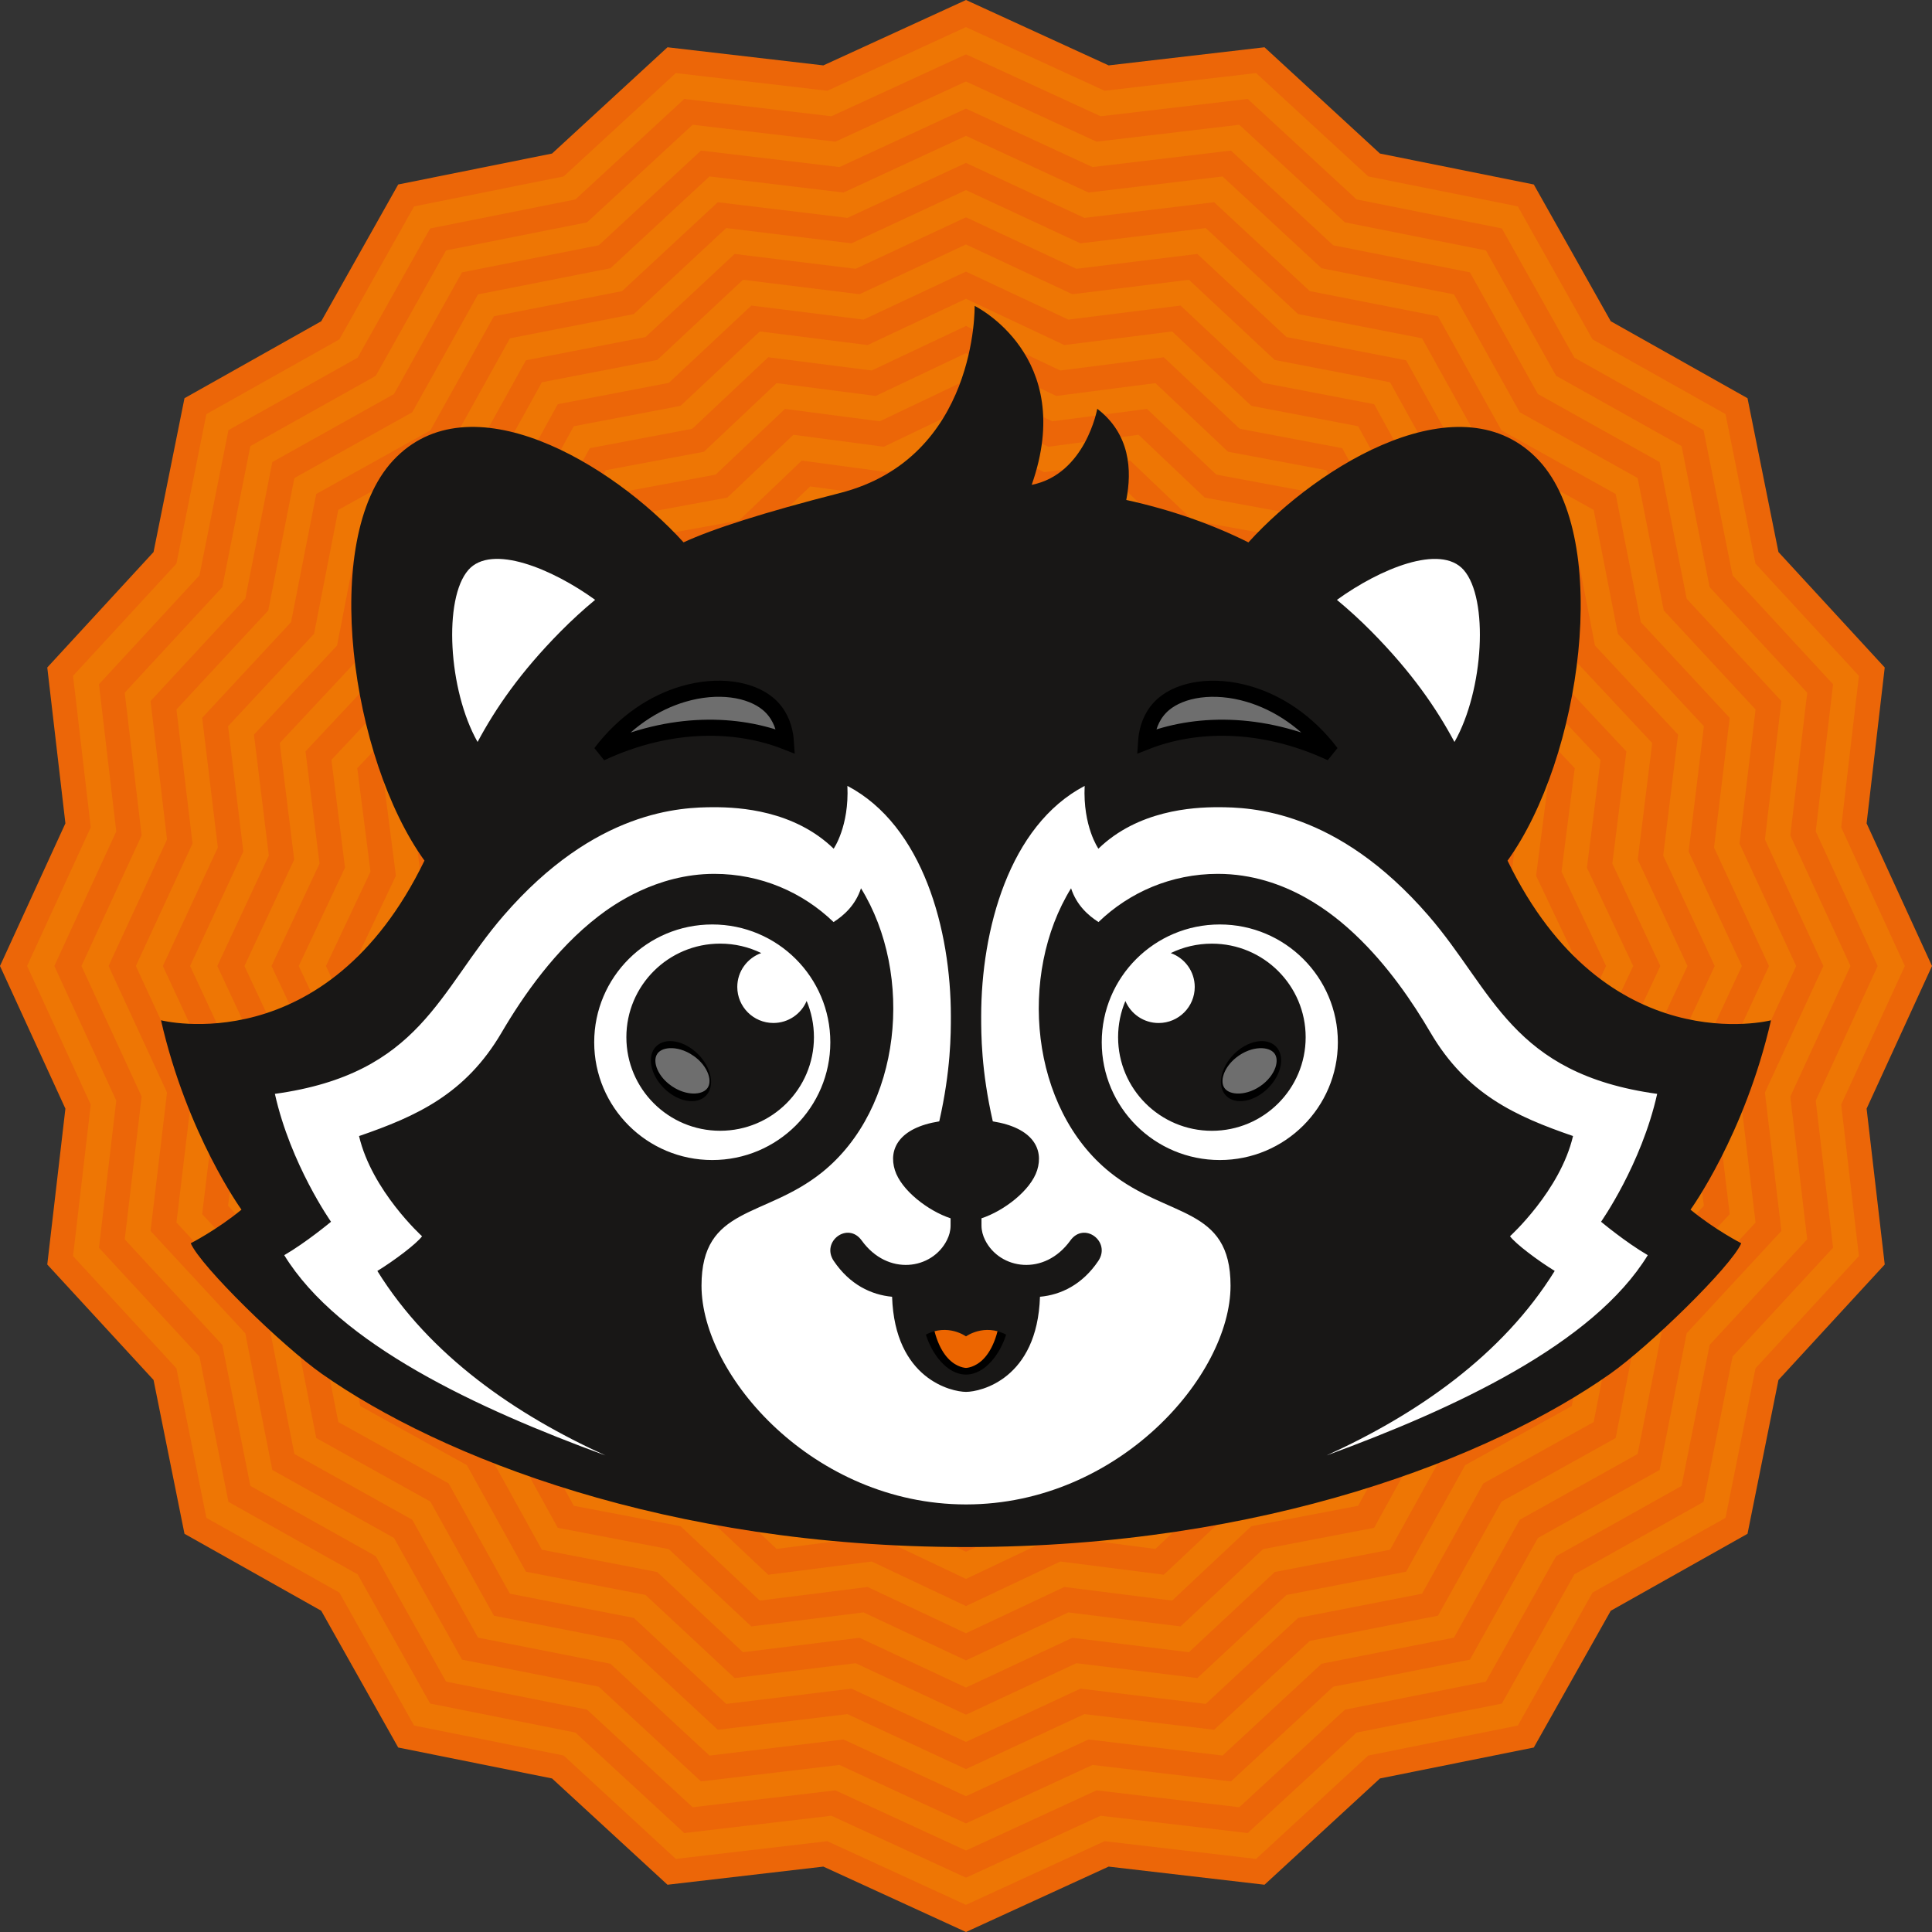 <?xml version="1.0" encoding="UTF-8"?> <svg xmlns="http://www.w3.org/2000/svg" width="120" height="120" viewBox="0 0 120 120" fill="none"><rect x="0" y="0" width="120" height="120" fill="#333333" stroke="none"/><path d="M51.243 115.28L41.675 116.393L34.589 109.869L25.145 107.971L20.422 99.576L12.027 94.853L10.129 85.41L3.605 78.323L4.717 68.755L0.703 60L4.717 51.245L3.605 41.677L10.129 34.59L12.027 25.147L20.422 20.424L25.145 12.029L34.589 10.131L41.675 3.607L51.243 4.719L59.998 0.705L68.754 4.719L78.321 3.607L85.408 10.131L94.851 12.029L99.575 20.424L107.969 25.147L109.868 34.59L116.391 41.677L115.279 51.245L119.294 60L115.279 68.755L116.391 78.323L109.868 85.41L107.969 94.853L99.575 99.576L94.851 107.971L85.408 109.869L78.321 116.393L68.754 115.28L59.998 119.295L51.243 115.28Z" fill="#F18700"></path><path opacity="0.5" d="M51.243 115.28L41.675 116.393L34.589 109.869L25.145 107.971L20.422 99.576L12.027 94.853L10.129 85.41L3.605 78.323L4.717 68.755L0.703 60L4.717 51.245L3.605 41.677L10.129 34.59L12.027 25.147L20.422 20.424L25.145 12.029L34.589 10.131L41.675 3.607L51.243 4.719L59.998 0.705L68.754 4.719L78.321 3.607L85.408 10.131L94.851 12.029L99.575 20.424L107.969 25.147L109.868 34.59L116.391 41.677L115.279 51.245L119.294 60L115.279 68.755L116.391 78.323L109.868 85.41L107.969 94.853L99.575 99.576L94.851 107.971L85.408 109.869L78.321 116.393L68.754 115.28L59.998 119.295L51.243 115.28Z" fill="#EC6608"></path><path d="M120 60L115.938 51.14L117.064 41.459L110.463 34.288L108.541 24.733L100.047 19.953L95.267 11.459L85.712 9.537L78.541 2.936L68.86 4.062L60 0L51.14 4.062L41.459 2.936L34.288 9.537L24.733 11.459L19.953 19.953L11.459 24.733L9.537 34.288L2.936 41.459L4.062 51.14L0 60L4.062 68.86L2.936 78.541L9.537 85.712L11.459 95.267L19.953 100.047L24.733 108.541L34.288 110.463L41.459 117.064L51.14 115.938L60 120L68.86 115.938L78.541 117.064L85.712 110.463L95.267 108.541L100.047 100.047L108.541 95.267L110.463 85.712L117.064 78.541L115.938 68.86L120 60ZM109.038 84.986L107.176 94.276L98.916 98.918L94.275 107.177L84.985 109.039L78.018 115.46L68.608 114.36L59.997 118.313L51.387 114.36L41.977 115.46L35.01 109.039L25.72 107.177L21.079 98.918L12.819 94.276L10.957 84.986L4.537 78.019L5.636 68.609L1.683 59.999L5.636 51.388L4.537 41.978L10.957 35.011L12.819 25.721L21.079 21.08L25.72 12.82L35.01 10.958L41.977 4.538L51.387 5.637L59.997 1.684L68.608 5.637L78.018 4.538L84.985 10.958L94.275 12.82L98.916 21.08L107.176 25.721L109.038 35.011L115.46 41.978L114.36 51.388L118.313 59.999L114.36 68.609L115.46 78.019L109.038 84.986Z" fill="#EC6608"></path><path d="M116.626 60L112.78 51.641L113.855 42.502L107.613 35.741L105.812 26.717L97.786 22.215L93.284 14.189L84.26 12.387L77.498 6.146L68.36 7.221L60.001 3.375L51.641 7.221L42.503 6.146L35.741 12.387L26.718 14.189L22.215 22.215L14.19 26.717L12.388 35.741L6.147 42.502L7.221 51.641L3.375 60L7.221 68.359L6.147 77.498L12.388 84.26L14.19 93.283L22.215 97.785L26.718 105.811L35.741 107.613L42.503 113.854L51.641 112.78L60.001 116.626L68.36 112.78L77.498 113.854L84.26 107.613L93.284 105.811L97.786 97.785L105.812 93.283L107.613 84.26L113.855 77.498L112.78 68.359L116.626 60ZM106.188 83.535L104.446 92.293L96.655 96.657L92.291 104.448L83.533 106.191L76.975 112.251L68.108 111.202L59.998 114.939L51.889 111.202L43.021 112.251L36.463 106.191L27.705 104.448L23.341 96.657L15.55 92.293L13.808 83.535L7.747 76.978L8.797 68.11L5.059 60L8.797 51.891L7.747 43.023L13.808 36.465L15.55 27.707L23.341 23.343L27.705 15.553L36.463 13.81L43.021 7.749L51.889 8.799L59.998 5.061L68.108 8.799L76.975 7.749L83.533 13.81L92.291 15.553L96.655 23.343L104.446 27.707L106.188 36.465L112.249 43.023L111.2 51.891L114.937 60L111.2 68.11L112.249 76.978L106.188 83.535Z" fill="#EC6608"></path><path d="M113.252 60L109.622 52.14L110.645 43.543L104.763 37.191L103.081 28.698L95.524 24.474L91.3 16.917L82.808 15.235L76.455 9.353L67.858 10.377L59.998 6.746L52.138 10.377L43.541 9.353L37.189 15.235L28.696 16.917L24.472 24.474L16.915 28.698L15.233 37.191L9.351 43.543L10.375 52.14L6.744 60L10.375 67.86L9.351 76.457L15.233 82.81L16.915 91.302L24.472 95.526L28.696 103.083L37.189 104.765L43.541 110.647L52.138 109.624L59.998 113.254L67.858 109.624L76.455 110.647L82.808 104.765L91.3 103.083L95.524 95.526L103.081 91.302L104.763 82.81L110.645 76.457L109.622 67.86L113.252 60ZM103.34 82.083L101.717 90.309L94.395 94.394L90.309 101.717L82.083 103.339L75.935 109.041L67.61 108.042L60.001 111.564L52.392 108.042L44.067 109.041L37.918 103.339L29.692 101.717L25.607 94.394L18.284 90.309L16.662 82.083L10.96 75.934L11.959 67.609L8.437 60L11.959 52.391L10.96 44.066L16.662 37.917L18.284 29.692L25.607 25.606L29.692 18.284L37.918 16.661L44.067 10.96L52.392 11.959L60.001 8.437L67.61 11.959L75.935 10.96L82.083 16.661L90.309 18.284L94.395 25.606L101.717 29.692L103.34 37.917L109.041 44.066L108.042 52.391L111.564 60L108.042 67.609L109.041 75.934L103.34 82.083Z" fill="#EC6608"></path><path d="M109.877 60L106.462 52.641L107.435 44.586L101.914 38.641L100.351 30.681L93.262 26.734L89.315 19.645L81.355 18.082L75.41 12.561L67.355 13.534L59.996 10.119L52.637 13.534L44.583 12.561L38.638 18.082L30.677 19.645L26.73 26.734L19.642 30.681L18.078 38.641L12.557 44.586L13.53 52.641L10.115 60L13.53 67.359L12.557 75.413L18.078 81.358L19.642 89.319L26.73 93.266L30.677 100.354L38.638 101.918L44.583 107.439L52.637 106.466L59.996 109.881L67.355 106.466L75.41 107.439L81.355 101.918L89.315 100.354L93.262 93.266L100.351 89.319L101.914 81.358L107.435 75.413L106.462 67.359L109.877 60ZM100.49 80.631L98.987 88.326L92.134 92.135L88.326 98.988L80.63 100.491L74.891 105.833L67.108 104.885L59.999 108.192L52.889 104.885L45.107 105.833L39.367 100.491L31.672 98.988L27.864 92.135L21.011 88.326L19.507 80.631L14.165 74.892L15.113 67.109L11.807 60L15.113 52.89L14.165 45.108L19.507 39.368L21.011 31.673L27.864 27.865L31.672 21.012L39.367 19.508L45.107 14.166L52.889 15.114L59.999 11.808L67.108 15.114L74.891 14.166L80.63 19.508L88.326 21.012L92.134 27.865L98.987 31.673L100.49 39.368L105.832 45.108L104.884 52.89L108.191 60L104.884 67.109L105.832 74.892L100.49 80.631Z" fill="#EC6608"></path><path d="M106.502 60L103.305 53.142L104.228 45.629L99.066 40.094L97.623 32.666L91.004 28.997L87.335 22.378L79.907 20.935L74.371 15.773L66.859 16.696L60.001 13.497L53.142 16.696L45.63 15.773L40.095 20.935L32.667 22.378L28.998 28.997L22.379 32.666L20.936 40.094L15.774 45.629L16.697 53.142L13.498 60L16.697 66.858L15.774 74.37L20.936 79.906L22.379 87.334L28.998 91.003L32.667 97.622L40.095 99.065L45.63 104.227L53.142 103.304L60.001 106.503L66.859 103.304L74.371 104.227L79.907 99.065L87.335 97.622L91.004 91.003L97.623 87.334L99.066 79.906L104.228 74.37L103.305 66.858L106.502 60ZM97.64 79.179L96.255 86.342L89.87 89.872L86.34 96.257L79.177 97.641L73.847 102.622L66.607 101.726L59.998 104.816L53.389 101.726L46.149 102.622L40.819 97.641L33.656 96.257L30.126 89.872L23.741 86.342L22.357 79.179L17.376 73.849L18.273 66.609L15.182 60L18.273 53.391L17.376 46.151L22.357 40.821L23.741 33.658L30.126 30.128L33.656 23.743L40.819 22.358L46.149 17.377L53.389 18.274L59.998 15.184L66.607 18.274L73.847 17.377L79.177 22.358L86.34 23.743L89.87 30.128L96.255 33.658L97.64 40.821L102.621 46.151L101.724 53.391L104.815 60L101.724 66.609L102.621 73.849L97.64 79.179Z" fill="#EC6608"></path><path d="M103.127 60L100.145 53.641L101.017 46.671L96.216 41.545L94.891 34.647L88.74 31.256L85.349 25.105L78.451 23.781L73.325 18.979L66.355 19.851L59.996 16.869L53.637 19.851L46.668 18.979L41.542 23.781L34.644 25.105L31.253 31.256L25.102 34.647L23.777 41.545L18.975 46.671L19.847 53.641L16.865 60L19.847 66.359L18.975 73.328L23.777 78.454L25.102 85.352L31.253 88.743L34.644 94.895L41.542 96.219L46.668 101.021L53.637 100.149L59.996 103.131L66.355 100.149L73.325 101.021L78.451 96.219L85.349 94.895L88.74 88.743L94.891 85.352L96.216 78.454L101.017 73.328L100.145 66.359L103.127 60ZM94.79 77.728L93.525 84.36L87.609 87.612L84.356 93.528L77.724 94.794L72.803 99.415L66.106 98.57L59.998 101.444L53.89 98.57L47.192 99.415L42.271 94.794L35.639 93.528L32.386 87.612L26.47 84.36L25.206 77.728L20.585 72.807L21.43 66.109L18.556 60.001L21.43 53.893L20.585 47.196L25.206 42.275L26.47 35.642L32.386 32.39L35.639 26.474L42.271 25.208L47.192 20.587L53.89 21.433L59.998 18.558L66.106 21.433L72.803 20.587L77.724 25.208L84.356 26.474L87.609 32.39L93.525 35.642L94.79 42.275L99.412 47.196L98.566 53.893L101.441 60.001L98.566 66.109L99.412 72.807L94.79 77.728Z" fill="#EC6608"></path><path d="M99.754 60L96.988 54.142L97.809 47.715L93.368 42.998L92.163 36.632L86.481 33.519L83.368 27.837L77.002 26.632L72.286 22.191L65.859 23.012L60 20.246L54.142 23.012L47.715 22.191L42.998 26.632L36.633 27.837L33.52 33.519L27.838 36.632L26.633 42.998L22.191 47.715L23.012 54.142L20.246 60L23.012 65.858L22.191 72.285L26.633 77.002L27.838 83.368L33.52 86.48L36.633 92.162L42.998 93.368L47.715 97.809L54.142 96.988L60 99.754L65.859 96.988L72.286 97.809L77.002 93.368L83.368 92.162L86.481 86.48L92.163 83.368L93.368 77.002L97.809 72.285L96.988 65.858L99.754 60ZM91.943 76.276L90.798 82.377L85.35 85.351L82.376 90.799L76.276 91.944L71.764 96.206L65.609 95.41L60 98.069L54.392 95.41L48.237 96.206L43.725 91.944L37.625 90.799L34.651 85.351L29.203 82.377L28.058 76.276L23.796 71.765L24.592 65.61L21.933 60.001L24.592 54.392L23.796 48.237L28.058 43.726L29.203 37.626L34.651 34.651L37.625 29.204L43.725 28.058L48.237 23.796L54.392 24.593L60 21.933L65.609 24.593L71.764 23.796L76.276 28.058L82.376 29.204L85.35 34.651L90.798 37.626L91.943 43.726L96.205 48.237L95.409 54.392L98.068 60.001L95.409 65.61L96.205 71.765L91.943 76.276Z" fill="#EC6608"></path><path d="M96.381 60L93.83 54.643L94.6 48.758L90.519 44.45L89.434 38.616L84.22 35.78L81.384 30.566L75.549 29.48L71.242 25.398L65.357 26.168L60 23.618L54.641 26.168L48.756 25.398L44.449 29.48L38.614 30.566L35.778 35.78L30.564 38.616L29.479 44.45L25.398 48.758L26.168 54.643L23.617 60L26.168 65.358L25.398 71.242L29.479 75.55L30.564 81.385L35.778 84.22L38.614 89.434L44.449 90.521L48.756 94.602L54.641 93.832L60 96.383L65.357 93.832L71.242 94.602L75.549 90.521L81.384 89.434L84.22 84.22L89.434 81.385L90.519 75.55L94.6 71.242L93.83 65.358L96.381 60ZM89.094 74.824L88.067 80.392L83.089 83.09L80.392 88.068L74.824 89.094L70.72 92.997L65.108 92.251L60 94.695L54.892 92.251L49.279 92.997L45.176 89.094L39.608 88.068L36.91 83.09L31.932 80.392L30.906 74.824L27.003 70.721L27.748 65.108L25.305 60L27.748 54.892L27.003 49.28L30.906 45.176L31.932 39.608L36.91 36.911L39.608 31.933L45.176 30.906L49.279 27.004L54.892 27.749L60 25.305L65.108 27.749L70.72 27.004L74.824 30.906L80.392 31.933L83.089 36.911L88.067 39.608L89.094 45.176L92.996 49.28L92.251 54.892L94.695 60L92.251 65.108L92.996 70.721L89.094 74.824Z" fill="#EC6608"></path><path d="M93.006 60L90.671 55.142L91.39 49.8L87.668 45.901L86.702 40.599L81.957 38.042L79.4 33.297L74.098 32.331L70.199 28.609L64.857 29.328L59.999 26.993L55.141 29.328L49.799 28.609L45.901 32.331L40.598 33.297L38.041 38.042L33.296 40.599L32.33 45.901L28.608 49.8L29.327 55.142L26.992 60L29.327 64.858L28.608 70.2L32.33 74.099L33.296 79.401L38.041 81.959L40.598 86.703L45.901 87.669L49.799 91.391L55.141 90.672L59.999 93.007L64.857 90.672L70.199 91.391L74.098 87.669L79.4 86.703L81.957 81.959L86.702 79.401L87.668 74.099L91.39 70.2L90.671 64.858L93.006 60ZM86.244 73.373L85.337 78.41L80.827 80.829L78.408 85.339L73.371 86.247L69.676 89.788L64.606 89.094L59.998 91.32L55.389 89.094L50.319 89.788L46.625 86.247L41.588 85.339L39.169 80.829L34.659 78.41L33.751 73.373L30.21 69.678L30.904 64.609L28.677 60L30.904 55.392L30.21 50.322L33.751 46.627L34.659 41.59L39.169 39.171L41.588 34.661L46.625 33.754L50.319 30.212L55.389 30.906L59.998 28.68L64.606 30.906L69.676 30.212L73.371 33.754L78.408 34.661L80.827 39.171L85.337 41.59L86.244 46.627L89.786 50.322L89.092 55.392L91.318 60L89.092 64.609L89.786 69.678L86.244 73.373Z" fill="#EC6608"></path><path d="M89.63 60L87.511 55.642L88.181 50.843L84.818 47.354L83.971 42.583L79.695 40.303L77.415 36.027L72.644 35.18L69.155 31.817L64.355 32.486L59.998 30.367L55.64 32.486L50.841 31.817L47.352 35.18L42.581 36.027L40.301 40.303L36.025 42.583L35.178 47.354L31.815 50.843L32.484 55.642L30.365 60L32.484 64.357L31.815 69.157L35.178 72.646L36.025 77.416L40.301 79.697L42.581 83.973L47.352 84.82L50.841 88.183L55.64 87.513L59.998 89.632L64.355 87.513L69.155 88.183L72.644 84.82L77.415 83.973L79.695 79.697L83.971 77.416L84.818 72.646L88.181 69.157L87.511 64.357L89.63 60ZM83.393 71.92L82.606 76.425L78.565 78.567L76.424 82.608L71.918 83.395L68.633 86.577L64.104 85.934L59.997 87.945L55.889 85.934L51.36 86.577L48.075 83.395L43.57 82.608L41.428 78.567L37.387 76.425L36.6 71.92L33.418 68.635L34.061 64.108L32.05 60L34.061 55.892L33.418 51.365L36.6 48.079L37.387 43.574L41.428 41.433L43.57 37.392L48.075 36.605L51.36 33.422L55.889 34.066L59.997 32.055L64.104 34.066L68.633 33.422L71.918 36.605L76.424 37.392L78.565 41.433L82.606 43.574L83.393 48.079L86.575 51.365L85.932 55.892L87.943 60L85.932 64.108L86.575 68.635L83.393 71.92Z" fill="#EC6608"></path><path d="M86.257 60L84.353 56.142L84.972 51.885L81.97 48.805L81.242 44.565L77.435 42.564L75.433 38.757L71.194 38.029L68.113 35.027L63.857 35.645L59.999 33.742L56.141 35.645L51.884 35.027L48.804 38.029L44.564 38.757L42.562 42.564L38.755 44.565L38.027 48.805L35.025 51.885L35.644 56.142L33.74 60L35.644 63.858L35.025 68.115L38.027 71.195L38.755 75.435L42.562 77.436L44.564 81.243L48.804 81.972L51.884 84.973L56.141 84.355L59.999 86.258L63.857 84.355L68.113 84.973L71.194 81.972L75.433 81.243L77.435 77.436L81.242 75.435L81.97 71.195L84.972 68.115L84.353 63.858L86.257 60ZM80.545 70.469L79.877 74.442L76.304 76.305L74.441 79.879L70.468 80.546L67.592 83.369L63.606 82.777L59.999 84.572L56.392 82.777L52.405 83.369L49.529 80.546L45.556 79.879L43.693 76.305L40.12 74.442L39.452 70.469L36.63 67.593L37.222 63.607L35.427 60L37.222 56.393L36.63 52.407L39.452 49.531L40.12 45.558L43.693 43.695L45.556 40.122L49.529 39.453L52.405 36.631L56.392 37.223L59.999 35.428L63.606 37.223L67.592 36.631L70.468 39.453L74.441 40.122L76.304 43.695L79.877 45.558L80.545 49.531L83.368 52.407L82.775 56.393L84.57 60L82.775 63.607L83.368 67.593L80.545 70.469Z" fill="#EC6608"></path><path d="M82.883 60L81.195 56.642L81.763 52.928L79.121 50.257L78.513 46.55L75.174 44.825L73.449 41.486L69.742 40.878L67.071 38.236L63.357 38.803L59.999 37.116L56.642 38.803L52.928 38.236L50.257 40.878L46.549 41.486L44.825 44.825L41.486 46.55L40.878 50.257L38.236 52.928L38.803 56.642L37.115 60L38.803 63.357L38.236 67.071L40.878 69.742L41.486 73.45L44.825 75.174L46.549 78.513L50.257 79.121L52.928 81.763L56.642 81.196L59.999 82.884L63.357 81.196L67.071 81.763L69.742 79.121L73.449 78.513L75.174 75.174L78.513 73.45L79.121 69.742L81.763 67.071L81.195 63.357L82.883 60ZM77.697 69.017L77.148 72.459L74.044 74.045L72.458 77.148L69.016 77.698L66.549 80.159L63.106 79.617L59.998 81.196L56.89 79.617L53.447 80.159L50.98 77.698L47.538 77.148L45.952 74.045L42.848 72.459L42.299 69.017L39.837 66.55L40.38 63.106L38.8 59.998L40.38 56.891L39.837 53.447L42.299 50.98L42.848 47.538L45.952 45.952L47.538 42.849L50.98 42.299L53.447 39.838L56.89 40.38L59.998 38.801L63.106 40.38L66.549 39.838L69.016 42.299L72.458 42.849L74.044 45.952L77.148 47.538L77.697 50.98L80.159 53.447L79.616 56.891L81.195 59.998L79.616 63.106L80.159 66.55L77.697 69.017Z" fill="#EC6608"></path><path d="M78.036 57.144L78.553 53.972L76.27 51.709L75.781 48.532L72.912 47.086L71.466 44.217L68.289 43.728L66.026 41.445L62.854 41.961L59.997 40.489L57.141 41.961L53.969 41.445L51.706 43.728L48.529 44.217L47.083 47.086L44.214 48.532L43.725 51.709L41.442 53.972L41.958 57.144L40.486 60L41.958 62.857L41.442 66.028L43.725 68.292L44.214 71.469L47.083 72.914L48.529 75.784L51.706 76.273L53.969 78.556L57.141 78.039L59.997 79.511L62.854 78.039L66.026 78.556L68.289 76.273L71.466 75.784L72.912 72.914L75.781 71.469L76.27 68.292L78.553 66.028L78.036 62.857L79.508 60L78.036 57.144ZM76.949 65.508L74.846 67.566L74.418 70.476L71.782 71.784L70.475 74.419L67.564 74.848L65.507 76.95L62.606 76.459L59.999 77.822L57.392 76.459L54.491 76.95L52.433 74.848L49.523 74.419L48.215 71.784L45.58 70.476L45.151 67.566L43.049 65.508L43.54 62.607L42.177 60L43.54 57.393L43.049 54.492L45.151 52.435L45.58 49.524L48.215 48.217L49.523 45.581L52.433 45.153L54.491 43.05L57.392 43.542L59.999 42.178L62.606 43.542L65.507 43.05L67.564 45.153L70.475 45.581L71.782 48.217L74.418 49.524L74.846 52.435L76.949 54.492L76.457 57.393L77.821 60L76.457 62.607L76.949 65.508Z" fill="#EC6608"></path><path d="M74.878 57.643L75.343 55.014L73.421 53.16L73.051 50.515L70.65 49.346L69.481 46.945L66.836 46.575L64.982 44.653L62.353 45.118L59.996 43.863L57.639 45.118L55.01 44.653L53.156 46.575L50.511 46.945L49.343 49.346L46.941 50.515L46.571 53.16L44.649 55.014L45.114 57.643L43.859 60L45.114 62.357L44.649 64.986L46.571 66.84L46.941 69.485L49.343 70.654L50.511 73.055L53.156 73.425L55.01 75.347L57.639 74.882L59.996 76.137L62.353 74.882L64.982 75.347L66.836 73.425L69.481 73.055L70.65 70.654L73.051 69.485L73.421 66.84L75.343 64.986L74.878 62.357L76.133 60L74.878 57.643ZM73.739 64.465L71.996 66.113L71.686 68.493L69.52 69.523L68.49 71.689L66.111 71.999L64.462 73.742L62.104 73.301L59.997 74.449L57.891 73.301L55.533 73.742L53.884 71.999L51.505 71.689L50.475 69.523L48.308 68.493L47.998 66.113L46.256 64.465L46.696 62.106L45.548 60L46.696 57.894L46.256 55.535L47.998 53.887L48.308 51.507L50.475 50.477L51.505 48.311L53.884 48.001L55.533 46.258L57.891 46.699L59.997 45.551L62.104 46.699L64.462 46.258L66.111 48.001L68.49 48.311L69.52 50.477L71.686 51.507L71.996 53.887L73.739 55.535L73.299 57.894L74.446 60L73.299 62.106L73.739 64.465Z" fill="#EC6608"></path><path d="M71.72 58.144L72.136 56.057L70.573 54.613L70.324 52.5L68.391 51.61L67.501 49.677L65.388 49.428L63.944 47.865L61.857 48.281L60.001 47.242L58.144 48.281L56.058 47.865L54.613 49.428L52.5 49.677L51.61 51.61L49.678 52.5L49.428 54.613L47.866 56.057L48.282 58.144L47.242 60L48.282 61.857L47.866 63.943L49.428 65.388L49.678 67.501L51.61 68.391L52.5 70.323L54.613 70.573L56.058 72.135L58.144 71.719L60.001 72.759L61.857 71.719L63.944 72.135L65.388 70.573L67.501 70.323L68.391 68.391L70.324 67.501L70.573 65.388L72.136 63.943L71.72 61.857L72.759 60L71.72 58.144ZM70.141 61.607L70.53 63.423L69.147 64.662L68.956 66.51L67.258 67.261L66.506 68.96L64.659 69.15L63.419 70.534L61.604 70.144L59.997 71.076L58.39 70.144L56.574 70.534L55.335 69.15L53.487 68.96L52.736 67.261L51.038 66.51L50.847 64.662L49.463 63.423L49.853 61.607L48.921 60L49.853 58.394L49.463 56.578L50.847 55.338L51.038 53.491L52.736 52.739L53.487 51.041L55.335 50.85L56.574 49.467L58.39 49.856L59.997 48.924L61.604 49.856L63.419 49.467L64.659 50.85L66.506 51.041L67.258 52.739L68.956 53.491L69.147 55.338L70.53 56.578L70.141 58.394L71.073 60L70.141 61.607Z" fill="#EC6608"></path><path d="M68.924 57.099L67.721 56.063L67.591 54.482L66.126 53.868L65.513 52.404L63.931 52.273L62.896 51.071L61.352 51.435L59.996 50.612L58.641 51.435L57.096 51.071L56.061 52.273L54.479 52.404L53.866 53.868L52.402 54.482L52.271 56.063L51.068 57.099L51.433 58.643L50.609 59.999L51.433 61.354L51.068 62.898L52.271 63.934L52.402 65.516L53.866 66.129L54.479 67.593L56.061 67.724L57.096 68.927L58.641 68.562L59.996 69.385L61.352 68.562L62.896 68.927L63.931 67.724L65.513 67.593L66.126 66.129L67.591 65.516L67.721 63.934L68.924 62.898L68.559 61.354L69.383 59.999L68.559 58.643L68.924 57.099ZM66.98 61.106L67.319 62.379L66.296 63.209L66.226 64.525L64.997 64.999L64.522 66.228L63.207 66.299L62.377 67.321L61.104 66.983L59.998 67.699L58.892 66.983L57.618 67.321L56.788 66.299L55.473 66.228L54.998 64.999L53.769 64.525L53.699 63.209L52.676 62.379L53.015 61.106L52.298 60L53.015 58.894L52.676 57.621L53.699 56.79L53.769 55.475L54.998 55.001L55.473 53.772L56.788 53.701L57.618 52.679L58.892 53.017L59.998 52.301L61.104 53.017L62.377 52.679L63.207 53.701L64.522 53.772L64.997 55.001L66.226 55.475L66.296 56.79L67.319 57.621L66.98 58.894L67.697 60L66.98 61.106Z" fill="#EC6608"></path><path d="M65.403 59.144L65.717 58.142L64.874 57.516L64.862 56.466L63.867 56.131L63.533 55.136L62.483 55.125L61.857 54.282L60.855 54.595L59.999 53.987L59.142 54.595L58.141 54.282L57.515 55.125L56.465 55.136L56.13 56.131L55.136 56.466L55.124 57.516L54.281 58.142L54.594 59.144L53.986 60L54.594 60.856L54.281 61.858L55.124 62.484L55.136 63.534L56.13 63.868L56.465 64.863L57.515 64.875L58.141 65.718L59.142 65.404L59.999 66.012L60.855 65.404L61.857 65.718L62.483 64.875L63.533 64.863L63.867 63.868L64.862 63.534L64.874 62.484L65.717 61.858L65.403 60.856L66.011 60L65.403 59.144ZM64.113 61.336L63.45 61.758L63.499 62.543L62.738 62.739L62.542 63.5L61.757 63.451L61.335 64.114L60.604 63.825L59.999 64.325L59.394 63.825L58.663 64.114L58.24 63.451L57.456 63.5L57.26 62.739L56.499 62.543L56.547 61.758L55.885 61.336L56.173 60.605L55.674 60L56.173 59.395L55.885 58.664L56.547 58.242L56.499 57.457L57.26 57.261L57.456 56.5L58.24 56.548L58.663 55.886L59.394 56.175L59.999 55.675L60.604 56.175L61.335 55.886L61.757 56.548L62.542 56.5L62.738 57.261L63.499 57.457L63.45 58.242L64.113 58.664L63.824 59.395L64.324 60L63.824 60.605L64.113 61.336Z" fill="#EC6608"></path><path d="M62.508 59.184L62.026 58.967L62.133 58.45L61.608 58.392L61.55 57.865L61.032 57.974L60.814 57.491L60.355 57.754L60 57.362L59.644 57.754L59.184 57.491L58.967 57.974L58.449 57.865L58.392 58.392L57.865 58.45L57.973 58.967L57.491 59.184L57.754 59.645L57.361 60L57.754 60.356L57.491 60.815L57.973 61.033L57.865 61.551L58.392 61.608L58.449 62.134L58.967 62.026L59.184 62.509L59.644 62.246L60 62.638L60.355 62.246L60.814 62.509L61.032 62.026L61.55 62.134L61.608 61.608L62.133 61.551L62.026 61.033L62.508 60.815L62.246 60.356L62.638 60L62.246 59.645L62.508 59.184Z" fill="#EC6608"></path><path d="M61.645 21.559C62.178 22.133 62.717 22.9 63.062 23.889C63.554 25.294 63.679 27.187 62.805 29.669L62.308 31.084L62.017 31.912L62.877 31.74L64.352 31.446C66.14 31.088 67.592 29.933 68.561 28.163C68.801 28.887 68.833 29.758 68.628 30.791L68.464 31.611L68.368 32.092L68.847 32.197L69.665 32.378C72.292 32.956 74.74 33.806 76.939 34.901L77.52 35.191L77.858 35.36L78.113 35.081L78.55 34.601C80.025 32.977 82.036 31.287 84.198 30.006C86.368 28.72 88.641 27.874 90.647 27.874C92.266 27.874 93.584 28.436 94.603 29.538C95.477 30.482 96.129 31.924 96.495 33.783C96.861 35.637 96.935 37.873 96.684 40.364C96.222 44.941 94.704 49.511 92.731 52.395L92.539 52.668L92.24 53.081L92.065 53.322L92.196 53.592L92.418 54.049C94.702 58.758 97.571 61.496 100.357 63.052C103.139 64.604 105.808 64.961 107.672 64.961C107.853 64.961 108.027 64.956 108.193 64.95C106.759 69.91 104.583 73.339 104.031 74.161L103.9 74.352L103.437 74.993L103.161 75.374L103.523 75.673L104.143 76.182V76.183C104.871 76.781 105.609 77.282 106.207 77.658C105.496 78.508 104.375 79.678 103.171 80.834C101.748 82.2 100.248 83.513 99.23 84.228C95.268 87.014 89.797 89.55 83.819 91.356C76.429 93.587 68.457 94.725 60.124 94.736H60.002C51.624 94.736 43.613 93.596 36.187 91.353C30.209 89.548 24.737 87.013 20.776 84.227C19.759 83.511 18.259 82.198 16.836 80.832C15.632 79.676 14.51 78.506 13.798 77.656C14.3 77.341 14.9 76.938 15.509 76.464L15.862 76.181L16.483 75.671L16.848 75.372L16.57 74.991L16.105 74.35C16.084 74.321 13.457 70.646 11.81 64.947C11.977 64.953 12.152 64.959 12.334 64.959C14.198 64.959 16.866 64.602 19.648 63.049C22.434 61.493 25.303 58.755 27.587 54.047H27.588L27.81 53.59L27.939 53.321L27.765 53.079L27.467 52.666C25.402 49.803 23.798 45.087 23.321 40.362C23.07 37.871 23.144 35.635 23.51 33.781C23.876 31.922 24.528 30.48 25.401 29.536H25.402C26.422 28.435 27.739 27.872 29.357 27.872C31.364 27.872 33.638 28.717 35.808 30.003C37.97 31.284 39.981 32.974 41.456 34.599V34.6L41.879 35.065L42.126 35.335L42.458 35.182L43.03 34.918H43.031C44.816 34.093 47.998 33.086 52.519 31.934C56.452 30.929 59.331 28.341 60.829 24.483V24.482C61.238 23.429 61.489 22.418 61.645 21.559Z" fill="white" stroke="black"></path><path d="M60.23 80.548C60.362 80.549 60.563 80.559 60.822 80.596C61.282 80.661 61.927 80.809 62.701 81.141C62.559 83.2 61.953 84.262 61.388 84.811C60.787 85.393 60.168 85.463 60.002 85.463C59.835 85.463 59.216 85.393 58.616 84.811C58.051 84.262 57.444 83.2 57.302 81.142C58.077 80.809 58.723 80.661 59.183 80.596C59.442 80.559 59.643 80.549 59.774 80.548C59.84 80.547 59.889 80.548 59.919 80.55C59.934 80.55 59.944 80.551 59.949 80.552H59.951L60.002 80.558L60.053 80.552H60.056C60.061 80.551 60.071 80.55 60.086 80.55C60.116 80.548 60.165 80.547 60.23 80.548Z" fill="#EC6500" stroke="black"></path><path d="M78.422 64.606C78.956 64.631 79.363 64.844 79.589 65.176L79.603 65.197C79.817 65.529 79.859 65.975 79.689 66.469C79.514 66.973 79.125 67.493 78.546 67.885C77.966 68.278 77.337 68.445 76.803 68.42C76.268 68.395 75.861 68.184 75.635 67.851C75.409 67.517 75.363 67.062 75.537 66.558C75.69 66.117 76.007 65.664 76.472 65.295L76.68 65.142C77.259 64.75 77.888 64.581 78.422 64.606ZM41.578 64.604C42.112 64.579 42.74 64.748 43.319 65.14H43.32C43.9 65.532 44.288 66.052 44.463 66.556C44.637 67.06 44.59 67.515 44.364 67.849L44.351 67.868C44.122 68.189 43.723 68.395 43.199 68.419C42.731 68.441 42.191 68.315 41.675 68.02L41.455 67.883L41.247 67.73C40.782 67.361 40.465 66.908 40.312 66.467C40.16 66.027 40.177 65.623 40.335 65.305L40.411 65.174C40.637 64.842 41.044 64.629 41.578 64.604Z" fill="#6E6E6E" stroke="black"></path><path d="M110 63.373C110 63.373 99.729 66.019 93.636 53.457C98.205 47.121 100.13 33.517 95.597 28.617C90.842 23.478 81.992 28.79 77.542 33.688C75.296 32.569 72.781 31.676 69.954 31.053C70.319 29.217 70.196 26.956 68.153 25.39C68.153 25.39 67.428 29.448 64.08 30.116C66.904 22.095 60.537 19 60.537 19C60.537 19 60.721 28.438 52.179 30.62C47.459 31.825 44.273 32.847 42.458 33.686C38.008 28.788 29.158 23.476 24.403 28.615C19.87 33.513 21.795 47.117 26.364 53.455C20.271 66.018 10 63.371 10 63.371C11.631 70.492 14.999 75.134 14.999 75.134C13.46 76.399 11.847 77.221 11.847 77.221C12.473 78.668 17.566 83.627 19.993 85.333C27.339 90.499 41.44 96.09 60 96.09C78.56 96.09 92.661 90.501 100.007 85.333C102.434 83.626 107.526 78.668 108.153 77.221C108.153 77.221 106.54 76.399 105.001 75.134C105.001 75.134 108.369 70.492 110 63.371V63.373ZM90.915 35.405C92.471 37.179 92.171 42.857 90.34 46.087C89.222 43.997 87.686 41.752 85.175 39.215C84.5 38.533 83.788 37.88 83.039 37.259C85.693 35.338 89.468 33.755 90.916 35.405H90.915ZM62.492 82.895C62.14 84.04 61.21 85.376 60 85.376C58.79 85.376 57.86 84.042 57.508 82.895C58.878 82.181 60 83.006 60 83.006C60 83.006 61.122 82.181 62.492 82.895ZM29.087 35.403C30.534 33.753 34.31 35.336 36.965 37.257C36.214 37.878 35.503 38.533 34.828 39.213C32.318 41.75 30.782 43.993 29.663 46.085C27.833 42.855 27.533 37.175 29.089 35.403H29.087ZM102.348 77.959C98.956 83.493 90.342 87.492 82.396 90.399C87.984 87.858 93.306 84.197 96.566 78.939C95.509 78.292 94.137 77.256 93.789 76.785C93.789 76.785 96.911 73.955 97.703 70.561C94.134 69.332 91.092 67.959 88.847 64.13C87.744 62.246 86.191 59.957 84.182 58.06C82.944 56.892 79.913 54.277 75.637 54.277C72.757 54.277 70.148 55.419 68.23 57.271C67.59 56.86 66.869 56.224 66.526 55.172C63.225 60.518 63.97 68.837 68.962 72.83C72.545 75.694 76.431 74.903 76.431 79.856C76.431 85.454 69.458 93.43 60.026 93.443C60.019 93.443 60.009 93.443 60.002 93.443C59.994 93.443 59.985 93.443 59.978 93.443C50.546 93.428 43.572 85.454 43.572 79.856C43.572 74.902 47.459 75.694 51.042 72.83C56.033 68.839 56.779 60.518 53.478 55.172C53.135 56.224 52.413 56.862 51.774 57.271C49.856 55.419 47.246 54.277 44.367 54.277C40.764 54.277 38.057 56.226 37.17 56.909C34.497 58.964 32.497 61.846 31.156 64.132C28.914 67.961 25.87 69.334 22.301 70.563C23.093 73.957 26.215 76.787 26.215 76.787C25.866 77.258 24.494 78.294 23.438 78.941C26.698 84.2 32.02 87.86 37.608 90.401C29.663 87.494 21.048 83.495 17.655 77.961C19.029 77.163 20.56 75.885 20.56 75.885C20.56 75.885 18.052 72.328 17.074 67.942C26.133 66.689 27.229 61.541 31.291 56.857C36.974 50.303 42.296 50.137 44.365 50.137C45.942 50.137 49.325 50.336 51.78 52.713C51.78 52.713 52.751 51.326 52.633 48.813C57.336 51.281 59.06 57.783 59.06 63.115C59.06 64.221 59.06 66.479 58.339 69.65C55.847 70.046 55.17 71.37 55.584 72.683C55.981 73.938 57.653 75.212 59.042 75.671V76.122C59.042 76.442 58.956 76.746 58.818 77.02C57.907 78.85 55.141 79.292 53.521 77.048C52.658 75.852 50.98 77.12 51.785 78.318C52.773 79.785 54.106 80.425 55.409 80.544C55.577 85.66 59.105 86.452 60.002 86.452C60.898 86.452 64.427 85.66 64.595 80.544C65.898 80.427 67.231 79.785 68.218 78.318C69.024 77.122 67.344 75.852 66.483 77.048C64.865 79.292 62.097 78.85 61.185 77.02C61.049 76.746 60.962 76.44 60.962 76.122V75.671C62.35 75.214 64.022 73.94 64.42 72.683C64.833 71.37 64.157 70.046 61.665 69.65C60.941 66.479 60.943 64.221 60.943 63.115C60.943 57.783 62.667 51.281 67.37 48.813C67.253 51.328 68.224 52.713 68.224 52.713C70.679 50.336 74.062 50.137 75.639 50.137C77.71 50.137 83.032 50.303 88.713 56.857C92.777 61.541 93.871 66.689 102.93 67.942C101.951 72.328 99.444 75.885 99.444 75.885C99.444 75.885 100.975 77.163 102.348 77.961V77.959ZM75.764 72.052C71.713 72.052 68.431 68.778 68.431 64.736C68.431 60.695 71.713 57.42 75.764 57.42C79.814 57.42 83.097 60.695 83.097 64.736C83.097 68.778 79.814 72.052 75.764 72.052ZM36.907 64.736C36.907 60.697 40.189 57.42 44.24 57.42C48.29 57.42 51.573 60.695 51.573 64.736C51.573 68.778 48.29 72.052 44.24 72.052C40.189 72.052 36.907 68.778 36.907 64.736ZM75.27 58.612C74.355 58.612 73.49 58.822 72.718 59.198C73.585 59.507 74.207 60.331 74.207 61.303C74.207 62.538 73.205 63.541 71.965 63.541C71.037 63.541 70.239 62.977 69.9 62.174C69.607 62.865 69.447 63.626 69.447 64.424C69.447 67.634 72.055 70.236 75.272 70.236C78.489 70.236 81.097 67.634 81.097 64.424C81.097 61.214 78.489 58.612 75.272 58.612H75.27ZM78.763 67.587C77.911 68.437 76.748 68.651 76.163 68.067C75.578 67.483 75.794 66.323 76.644 65.473C77.496 64.623 78.659 64.409 79.244 64.993C79.829 65.577 79.613 66.737 78.761 67.587H78.763ZM50.555 64.422C50.555 63.624 50.393 62.864 50.102 62.172C49.763 62.975 48.965 63.539 48.037 63.539C46.799 63.539 45.794 62.538 45.794 61.301C45.794 60.331 46.415 59.507 47.282 59.196C46.512 58.821 45.645 58.61 44.73 58.61C41.513 58.61 38.905 61.212 38.905 64.422C38.905 67.632 41.513 70.234 44.73 70.234C47.947 70.234 50.555 67.632 50.555 64.422ZM43.837 68.067C43.252 68.651 42.089 68.435 41.237 67.587C40.385 66.737 40.171 65.577 40.754 64.993C41.34 64.409 42.503 64.625 43.355 65.473C44.206 66.323 44.421 67.483 43.837 68.067Z" fill="#181716"></path><path d="M42.414 43.114C44.608 42.463 46.607 42.81 47.691 43.708L47.718 43.73C48.385 44.296 48.66 45.038 48.765 45.665C48.788 45.806 48.802 45.939 48.81 46.06C45.863 44.901 41.727 44.712 37.316 46.768C38.811 44.797 40.654 43.637 42.414 43.114ZM72.281 43.73C73.36 42.817 75.373 42.46 77.584 43.116C79.342 43.639 81.184 44.797 82.678 46.765C78.269 44.712 74.135 44.901 71.188 46.06C71.196 45.939 71.21 45.806 71.233 45.665C71.338 45.038 71.614 44.296 72.281 43.73Z" fill="#6E6E6E" stroke="black"></path></svg> 